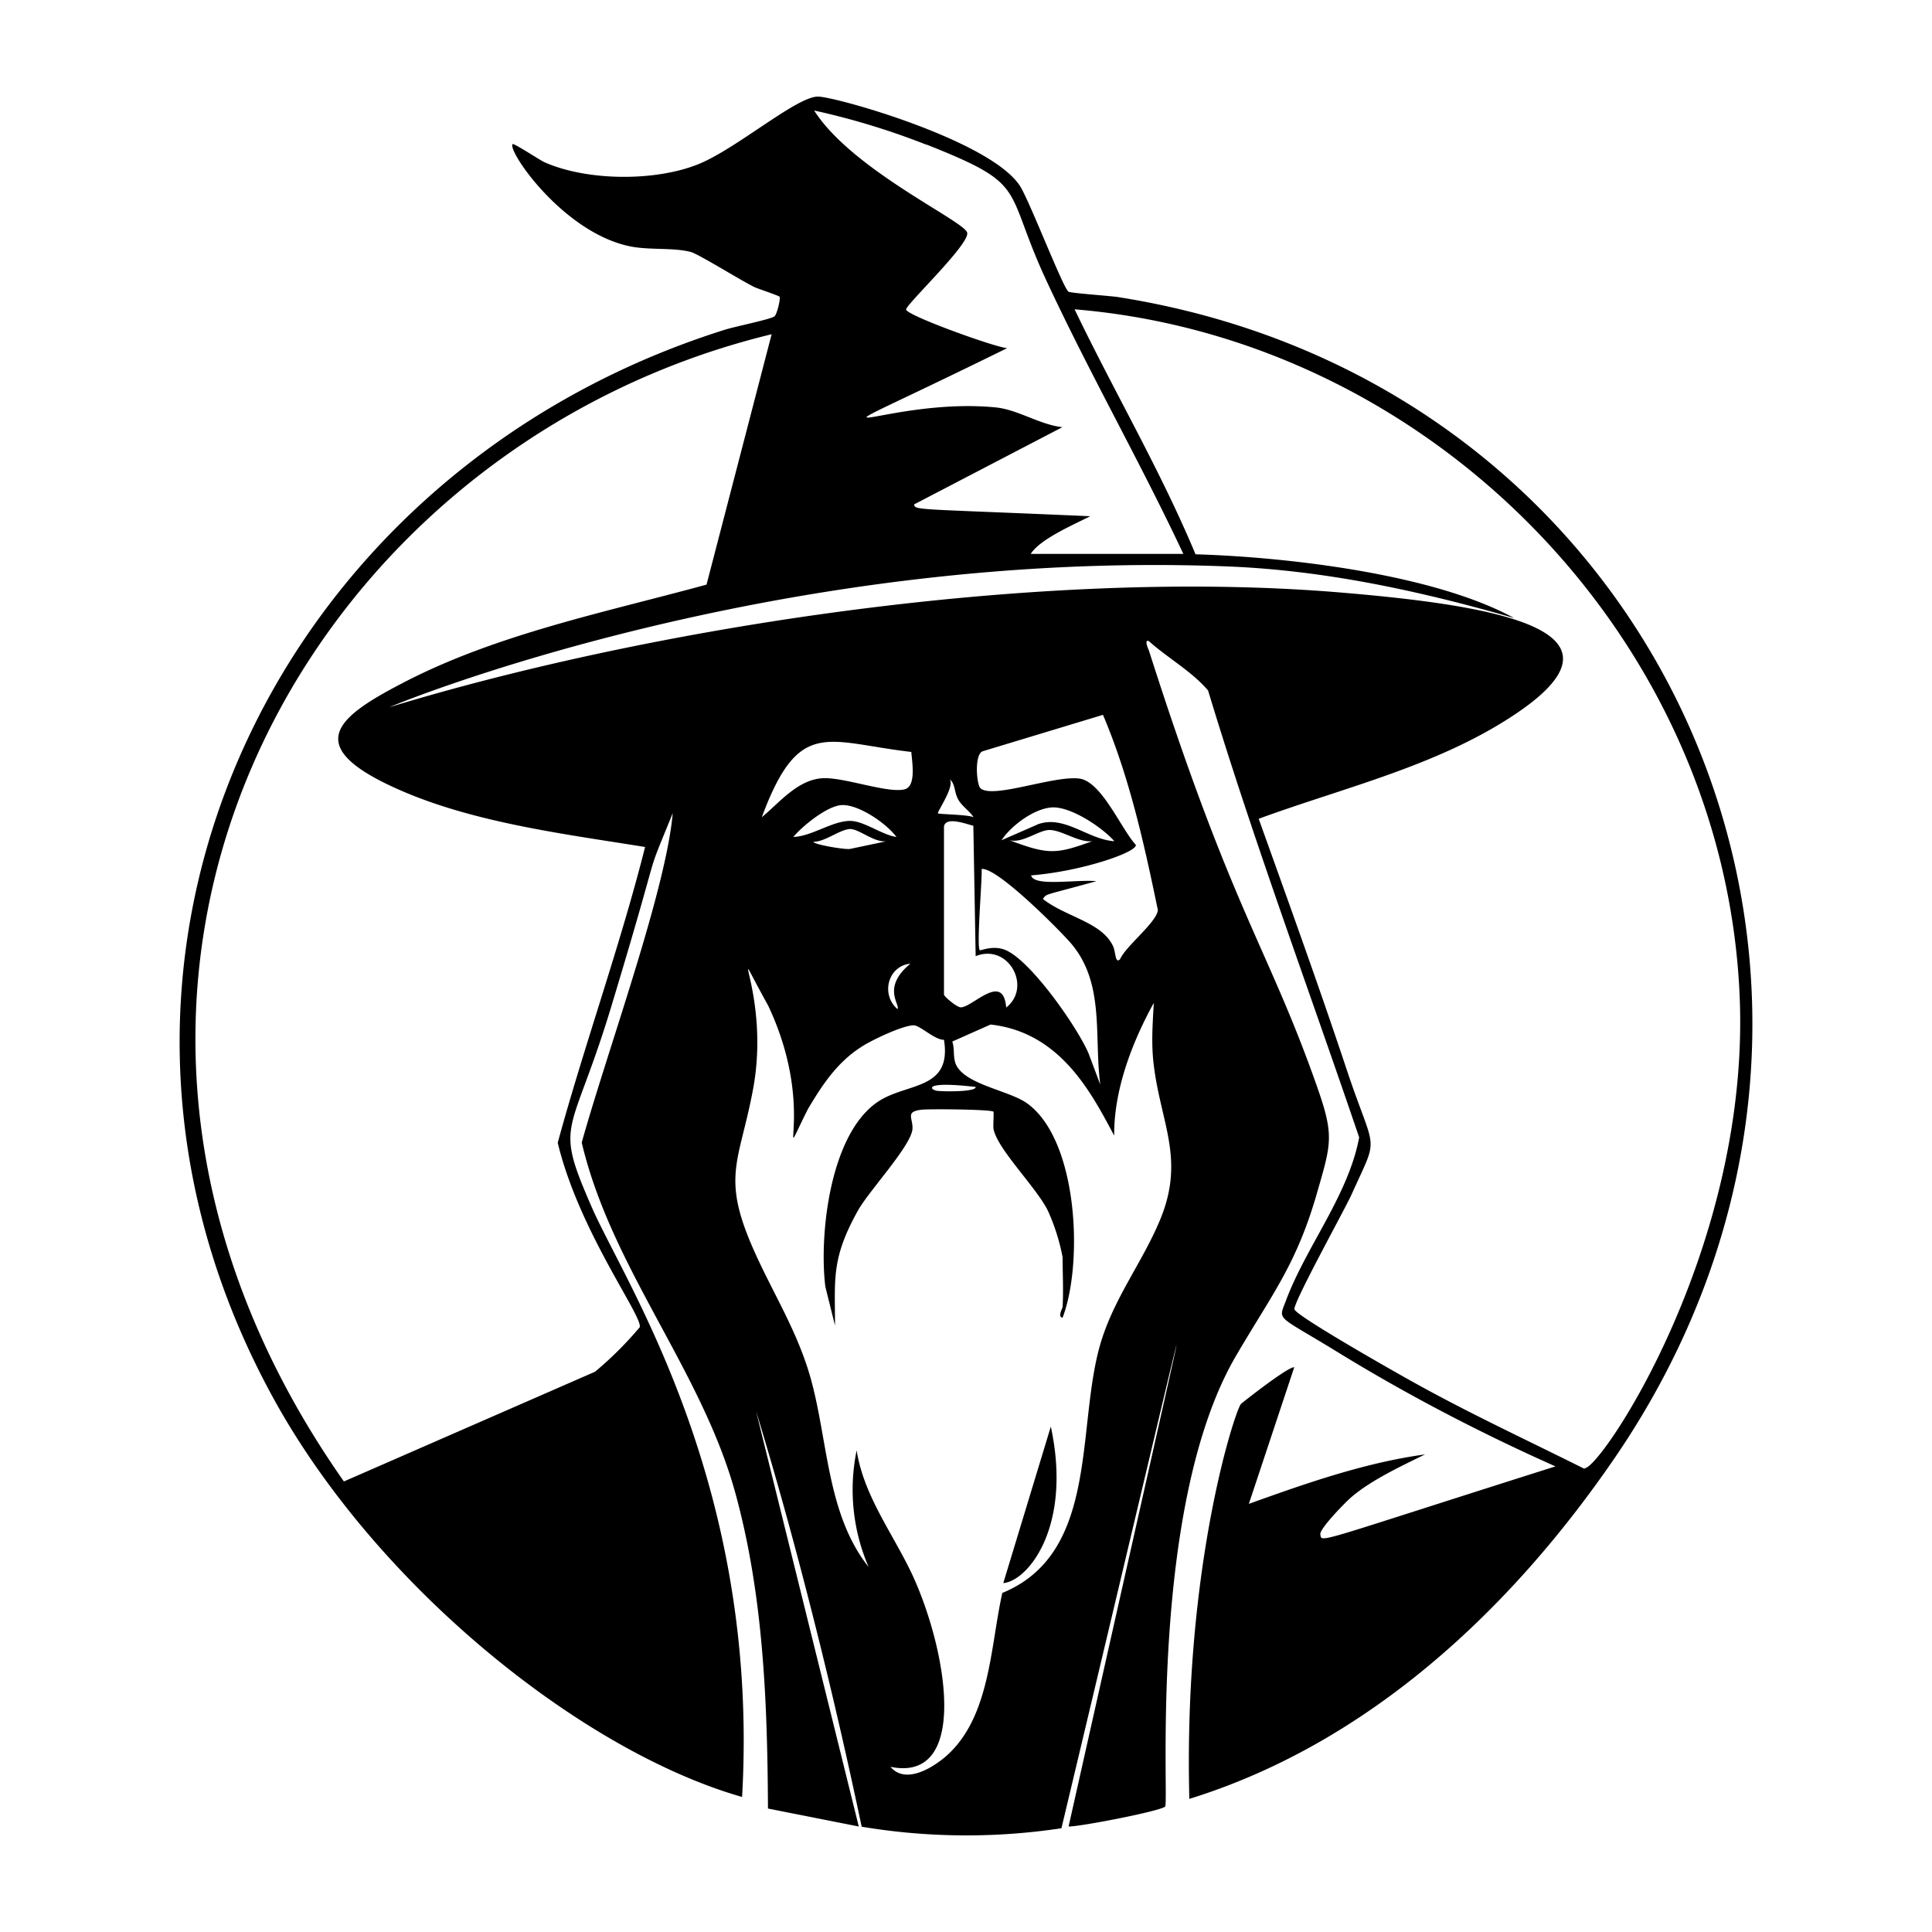 <svg xmlns="http://www.w3.org/2000/svg" viewBox="0 0 1000 1000"><path d="M579 153.8c-4.6-.7-24.1-2-25.9-2.8-2.7-1.4-20.3-47.3-25.2-54.8-15.3-23.5-94.8-46-104.4-46.2-10.8-.3-41.8 26.6-61.6 34.8-22.3 9.2-57.8 9-80-.8-2.5-1.1-16-10.1-16.6-9.4-2.7 3.5 25.9 45.4 60.3 52.8 10.1 2.2 22.5.6 31.9 3 4.3 1.2 26 14.8 33 18.2 2.2 1 12.6 4.4 13 5 .6 1-1.4 9.4-2.7 10.2-2.4 1.6-20.8 5.3-25.7 6.9-235.5 74.1-356.5 330.7-233 554.1 53.8 97.2 159.7 181.8 242 205.3 9.3-162.4-61.3-267-78-305.7-19.7-45.2-10.5-34.4 10.6-104.4 28-92.8 15.5-59.7 31.5-99.1-3.5 40.2-33.9 123.1-47.1 170.5 15.4 65.2 62.1 117.8 79.6 181.7 14.5 53 16.5 108.4 16.8 163l47 9.3-53.2-215.1c21.3 69.6 40.6 148 54.7 215.2a329 329 0 0 0 103.4.8c76.9-322.5 80.5-343.4 3.7-.9 6 .1 48.7-8.2 50-10.4 2-3-8.6-156 36.7-233.3 18.7-32 31.4-47.3 42.1-85 7.1-24.7 8.7-28.9 0-53.7-25.5-72.8-43.8-90.3-87.2-226.2-.3-.8-2.7-5.9-.1-5 9.8 8.8 22.3 15.7 30.7 25.6 23.6 78 52 154.2 78.2 231.3-5.5 29.8-27.6 56.8-37.9 84.5-4 10.7-5.4 6.9 27 26.8 36 22.1 73.9 41.8 112.5 59-126.3 40-120.8 39.7-121.7 35.2-.6-2.8 13.3-17 16.2-19.4 10.5-9 26.9-16.5 38-22-31.3 4.3-61.7 15-91.2 25.6l23.5-70.7c-2.9-.6-26.8 18.2-27.6 19-3 3.4-29.8 84.3-26.7 204.4 92.2-28.6 165.8-97.4 219.5-175.5 165.8-241 30.3-556.5-256.2-601.8m-99.4-79c53.6 21.2 39.5 21.7 62 70.2 22.3 48 48.5 93.8 71 141.7h-79c4.8-7.6 21.5-14.8 30.8-19.5-91.3-4-90.4-3-91.2-6.1l76.8-40c-11.5-1.2-22.9-9-34.3-10.2-59.3-6-117.8 30.1 5.7-30.7-6.5-.5-52.2-17-52.3-20 0-2.7 33.2-34 31.6-39.8-1.6-6.1-59.6-32.4-79.2-63.2a382 382 0 0 1 58.1 17.7M288.7 591.6c11.1 46 44.4 90.2 42.4 95.4a186 186 0 0 1-23.1 23l-130 56.8C0 513.3 155.1 232.2 399.4 173l-33.7 129.6C313 317 256.5 328.3 207.9 353.8c-32.7 17-50.8 31.5-6.5 52.6 39.9 19 89.1 25 132.5 32-13 51.5-31.2 101.7-45.2 153m311.7 40.1c-8.8 21.2-23 39.3-30.2 62-13.7 43.2-.3 110-51.4 131-6.3 28-6.2 65-29.7 85-7.2 6-20.6 14-28.2 5 40.8 8.4 29.6-59.6 11.5-99-9.9-21.3-25.3-41-29-64.8a101 101 0 0 0 6.2 60.4c-22-27.7-20.9-66.3-30.4-99.1-6.9-23.6-19-42.5-28.8-64.4-17.3-38.7-7.8-45.7-.7-83.4 9.6-50.6-15.7-86.2 7.9-43.7 26.1 55.3 2.5 89.4 20.5 53.7 7.5-12.7 15.3-24.5 28-32.5 5-3.3 21.2-11 26.8-11 3.3 0 10.9 7.6 15.7 7.5 4 24.9-16.9 22.4-31.8 30.6-27 14.9-33 69.8-29.6 97.2l5 20.1c0-24.2-2-34.6 11.8-59.4 5.7-10.3 27.9-33.9 28.3-42.5.2-5.7-3.8-8.7 4.5-9.8 4-.5 36-.2 37.4 1 .3.4-.2 6.9 0 8.7 1.7 10.4 22.3 30.5 28.2 42.6a107 107 0 0 1 7.6 24c0 8.4.5 17.4 0 25.7 0 .8-2.8 5.3 0 5.6 10.8-28.3 8-92.2-18.5-111-9.4-6.7-32.7-9.7-36.9-20.5-1.4-3.9-.4-7.6-1.7-11.4l19.8-8.8c36.4 4 52.5 36 64 57.5-.2-23.4 9-47.8 20.5-68.7-.6 11.1-1.4 21.2 0 32.3 3.7 30.2 16.3 48.7 3.2 80.1M464.5 522.3c-8.8-7.7-4.8-22.4 6.7-23.5-15.1 12.5-5 21.2-6.7 23.5M440 429.1c4.6-.1 12.7 7.3 19 6.3l-19 4c-2.4.5-19-2.3-19-3.7 6 .1 13.7-6.4 19-6.6m-29.3 4c4.8-5.7 17.6-16.1 25.1-16.4 8.8-.3 23 9.5 28.2 16.5-7.4-1-16.8-8.3-24-8.3-9.2 0-19.9 8-29.3 8.3m57.7-24.7c-8.4 2.4-31.6-6.3-42.5-5.7-13 .7-22.3 12.5-31.6 20.2 19.3-52 33.6-38.8 77.4-33.8.3 4.8 2.7 17.5-3.3 19.3m23.3-5c2.7 2.2 2.2 6.2 4 9.8 2 4 6 6.2 8.2 9.7-2.8-1.4-17.7-1.5-18.4-2s8.5-13.5 6.2-17.4m16.3 46.2c8-1.3 42 33.2 46.7 38.9 17.2 20.6 11.5 47.7 14.8 72.7l-6-16c-5.6-13.4-30.3-48.8-43.4-53.8-6.5-2.5-12.7.7-13 .2-1.7-2.3 1.3-36.3 1-42m28.8-23-18.5 8.1c5-7.7 17.7-17.1 27.1-17 9.7.2 25 10.4 31.3 17.5-13.7-.8-26.1-14-40-8.6m28.6 8.6c-18.5 6.6-22.4 7.3-43.1-.6 6.7 2.1 15.4-5.3 21-5.2 6.4.1 15 6.6 22.1 5.8m-44.6 86c-1.6-18.5-17.4 0-23.5 0-2.1 0-8.7-5.7-8.7-6.6v-87c.9-5.4 11.4-1.3 15.2-.4l1.2 67.5c17-6.8 29.3 16 15.8 26.6m-15.8 41c.7 2.8-17 2.5-20 2.1-3.7-.5-7.6-5.2 20-2m94.3-91.6c-.4 6.2-16.7 18.8-19.5 25.4-2.6 2.8-2.3-3.6-3.6-6.5-5.8-12.7-24.5-15.2-36.4-24.6 2.2-2.9-.5-1.4 27.7-9.2-10.5-1-32.4 3-33.8-3 26.2-2.1 54.9-12 54.2-15.8-7.6-8.2-17.7-32.8-29.2-34.3-13-1.8-44.9 10.7-51.2 5-2.1-1.8-3.3-18 1.3-19.2l62.1-18.8c13.7 32.3 21.3 66.7 28.4 101m220.9 289.3c-29.6-14.8-59.6-28.7-88.5-44.8-7.3-4-60.8-34.3-61.7-37.8-.8-3.2 25.9-51.4 29.5-59.3 14.4-32 12.6-20-2-63.4-14.6-44-30.4-87.6-46-131.2 43.6-16 91.1-27 130.6-52.7 69-44.8-7.1-57.7-89.2-64.5-157.3-13-356.8 18.4-491.2 59.4 0-.3 197.9-82.2 434-72.8 50.2 2 99.9 12.8 148 26.7-41.7-22.8-117.4-31.6-164.9-33-18.2-43.6-42.2-84.3-62.6-126.8C739.8 175.3 892 329.5 900.4 514.6c6 131.2-72.5 246.5-80.2 245.3m-300.9 59.5c12.6-1 35.8-29 24.6-81z"/></svg>